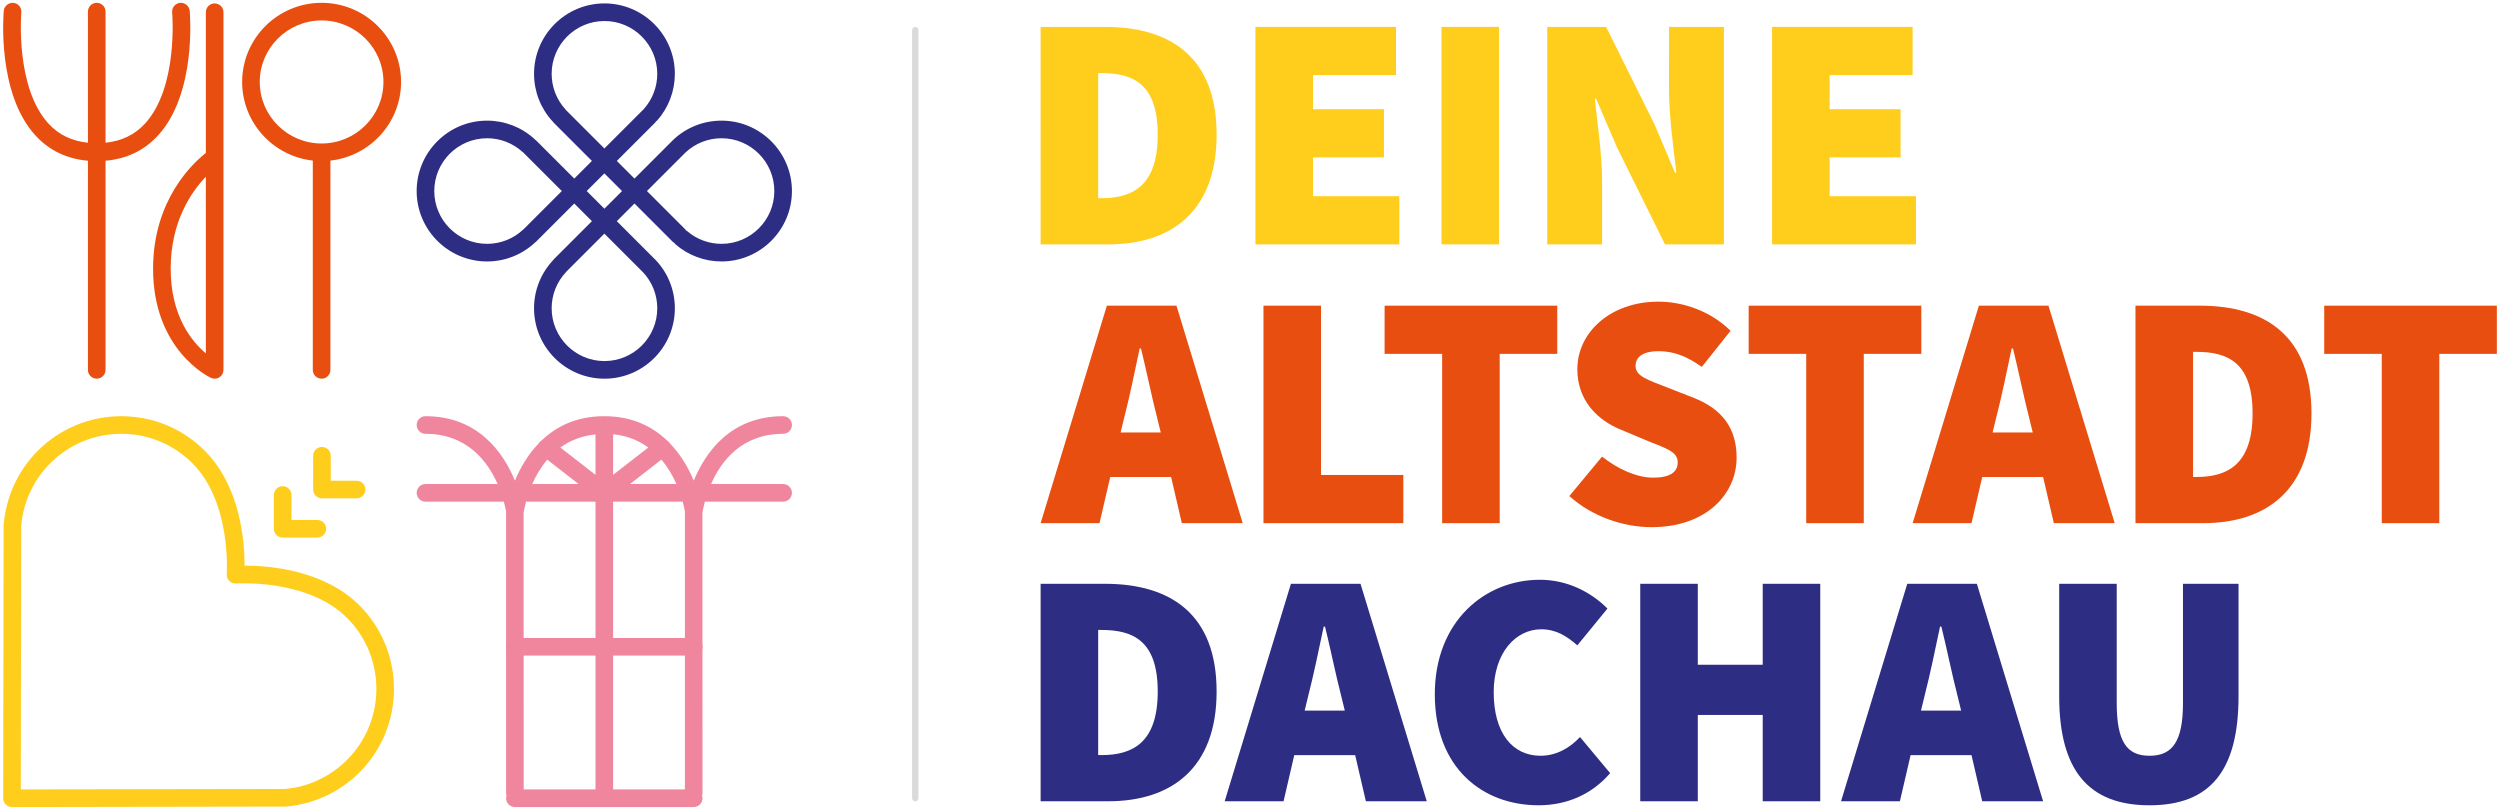 <?xml version="1.0" encoding="UTF-8"?>
<svg id="Ebene_1" data-name="Ebene 1" xmlns="http://www.w3.org/2000/svg" width="355" height="115" version="1.1" viewBox="0 0 355 115">
  <defs>
    <style>
      .cls-1 {
        fill: #f0869d;
      }

      .cls-1, .cls-2, .cls-3, .cls-4, .cls-5 {
        stroke-width: 0px;
      }

      .cls-2 {
        fill: #e84e0f;
      }

      .cls-3 {
        fill: #ffcd1c;
      }

      .cls-4 {
        fill: #dadada;
      }

      .cls-5 {
        fill: #2d2e83;
      }
    </style>
  </defs>
  <path class="cls-3" d="M156.417,28.147c4.466,0,7.981-1.805,7.981-9.027s-3.515-8.742-7.981-8.742h-.476v17.769h.476ZM147.769,3.82h9.122c9.407,0,15.868,4.371,15.868,15.299s-6.461,15.584-15.393,15.584h-9.597V3.82Z"/>
  <polygon class="cls-3" points="178.274 3.82 198.228 3.82 198.228 10.663 186.445 10.663 186.445 15.509 196.518 15.509 196.518 22.349 186.445 22.349 186.445 27.861 198.704 27.861 198.704 34.704 178.274 34.704 178.274 3.82"/>
  <rect class="cls-3" x="204.691" y="3.82" width="8.171" height="30.883"/>
  <path class="cls-3" d="M219.707,3.82h8.361l6.842,13.778,2.945,6.937h.191c-.381-3.325-1.046-7.982-1.046-11.783V3.82h7.793v30.883h-8.363l-6.84-13.826-2.947-6.889h-.19c.38,3.515,1.045,7.981,1.045,11.783v8.932h-7.791V3.82Z"/>
  <polygon class="cls-3" points="251.637 3.82 271.591 3.82 271.591 10.663 259.808 10.663 259.808 15.509 269.881 15.509 269.881 22.349 259.808 22.349 259.808 27.861 272.067 27.861 272.067 34.704 251.637 34.704 251.637 3.82"/>
  <path class="cls-2" d="M159.125,61.413h5.701l-.524-2.138c-.761-2.946-1.519-6.699-2.28-9.788h-.19c-.665,3.136-1.425,6.842-2.186,9.788l-.521,2.138ZM157.176,43.406h9.883l9.406,30.883h-8.646l-1.521-6.557h-8.647l-1.52,6.557h-8.362l9.407-30.883Z"/>
  <polygon class="cls-2" points="179.413 43.406 187.584 43.406 187.584 67.446 199.273 67.446 199.273 74.289 179.413 74.289 179.413 43.406"/>
  <polygon class="cls-2" points="204.785 50.248 196.614 50.248 196.614 43.406 221.13 43.406 221.13 50.248 212.957 50.248 212.957 74.288 204.785 74.288 204.785 50.248"/>
  <path class="cls-2" d="M222.843,70.44l4.655-5.606c2.185,1.758,4.942,2.993,7.222,2.993,2.47,0,3.515-.808,3.515-2.186,0-1.473-1.566-1.948-4.18-2.993l-3.848-1.615c-3.327-1.331-6.225-4.134-6.225-8.6,0-5.274,4.753-9.597,11.499-9.597,3.515,0,7.41,1.331,10.261,4.133l-4.086,5.132c-2.09-1.473-3.896-2.233-6.175-2.233-1.996,0-3.231.712-3.231,2.09,0,1.473,1.758,1.995,4.56,3.088l3.754,1.473c3.849,1.521,6.035,4.181,6.035,8.457,0,5.227-4.372,9.883-12.069,9.883-3.896,0-8.362-1.425-11.687-4.419"/>
  <polygon class="cls-2" points="256.483 50.248 248.312 50.248 248.312 43.406 272.827 43.406 272.827 50.248 264.654 50.248 264.654 74.288 256.483 74.288 256.483 50.248"/>
  <path class="cls-2" d="M282.949,61.413h5.701l-.523-2.138c-.76-2.946-1.519-6.699-2.28-9.788h-.19c-.665,3.136-1.425,6.842-2.186,9.788l-.522,2.138ZM281.001,43.406h9.882l9.407,30.883h-8.646l-1.521-6.557h-8.648l-1.519,6.557h-8.361l9.406-30.883Z"/>
  <path class="cls-2" d="M311.886,67.732c4.466,0,7.981-1.805,7.981-9.028s-3.515-8.741-7.981-8.741h-.476v17.769h.476ZM303.238,43.406h9.123c9.406,0,15.868,4.371,15.868,15.298s-6.462,15.585-15.394,15.585h-9.597v-30.883Z"/>
  <polygon class="cls-2" points="330.038 43.406 330.038 50.249 338.209 50.249 338.209 74.289 346.38 74.289 346.38 50.249 354.553 50.249 354.553 43.406 330.038 43.406"/>
  <path class="cls-5" d="M156.417,107.224c4.466,0,7.981-1.806,7.981-9.028s-3.515-8.742-7.981-8.742h-.476v17.77h.476ZM147.769,82.898h9.122c9.407,0,15.868,4.37,15.868,15.298s-6.461,15.584-15.393,15.584h-9.597v-30.882Z"/>
  <path class="cls-5" d="M185.259,100.903h5.701l-.524-2.137c-.761-2.946-1.519-6.699-2.28-9.787h-.19c-.665,3.135-1.425,6.841-2.186,9.787l-.521,2.137ZM183.311,82.898h9.883l9.406,30.882h-8.646l-1.521-6.556h-8.647l-1.52,6.556h-8.362l9.407-30.882Z"/>
  <path class="cls-5" d="M203.742,98.576c0-10.357,7.126-16.249,14.919-16.249,4.086,0,7.411,1.9,9.597,4.086l-4.276,5.227c-1.52-1.331-3.041-2.28-5.131-2.28-3.611,0-6.746,3.325-6.746,8.932,0,5.795,2.661,9.026,6.65,9.026,2.376,0,4.276-1.235,5.607-2.661l4.276,5.131c-2.613,3.041-6.176,4.562-10.167,4.562-7.887,0-14.729-5.227-14.729-15.774"/>
  <polygon class="cls-5" points="250.306 82.898 250.306 94.395 241.087 94.395 241.087 82.898 232.916 82.898 232.916 113.78 241.087 113.78 241.087 101.523 250.306 101.523 250.306 113.78 258.477 113.78 258.477 82.898 250.306 82.898"/>
  <path class="cls-5" d="M272.78,100.903h5.701l-.523-2.137c-.761-2.946-1.52-6.699-2.281-9.787h-.19c-.664,3.135-1.425,6.841-2.186,9.787l-.521,2.137ZM270.831,82.898h9.883l9.407,30.882h-8.647l-1.521-6.556h-8.647l-1.52,6.556h-8.361l9.406-30.882Z"/>
  <path class="cls-5" d="M292.404,98.861v-15.963h8.171v16.914c0,5.511,1.426,7.506,4.657,7.506s4.751-1.995,4.751-7.506v-16.914h7.888v15.963c0,10.547-3.992,15.49-12.639,15.49s-12.828-4.943-12.828-15.49"/>
  <path class="cls-2" d="M22.448,19.225c5.478-5.995,4.531-17.212,4.489-17.687-.063-.689-.691-1.188-1.359-1.133-.688.063-1.195.671-1.132,1.358.01.106.898,10.585-3.845,15.776-1.477,1.616-3.341,2.487-5.614,2.729V1.651c0-.691-.56-1.251-1.251-1.251s-1.251.56-1.251,1.251v18.617c-2.272-.241-4.133-1.111-5.61-2.726C2.14,12.367,3.018,1.868,3.026,1.762c.061-.687-.446-1.295-1.134-1.356-.663-.055-1.292.443-1.357,1.132-.042.475-.989,11.692,4.489,17.687,1.949,2.133,4.455,3.339,7.461,3.597v29.701c0,.691.56,1.251,1.251,1.251s1.251-.56,1.251-1.251v-29.701c3.006-.258,5.512-1.464,7.461-3.597"/>
  <path class="cls-2" d="M29.23,50.179c-2.009-1.693-4.993-5.332-4.993-12.026s2.94-10.908,4.993-13.06v25.086ZM30.481.485c-.691,0-1.251.56-1.251,1.251v19.982c-1.842,1.445-7.494,6.675-7.494,16.435,0,11.535,7.88,15.346,8.216,15.503.168.078.349.117.529.117.234,0,.468-.066.672-.196.361-.229.579-.627.579-1.054V1.736c0-.691-.56-1.251-1.251-1.251"/>
  <path class="cls-2" d="M45.667,20.376c-4.842,0-8.782-3.919-8.782-8.737s3.94-8.737,8.782-8.737,8.782,3.919,8.782,8.737-3.939,8.737-8.782,8.737M56.951,11.639c0-6.197-5.063-11.239-11.284-11.239s-11.283,5.042-11.283,11.239c0,5.775,4.399,10.543,10.033,11.165v29.719c0,.691.559,1.251,1.25,1.251s1.251-.56,1.251-1.251v-29.719c5.634-.622,10.033-5.39,10.033-11.165"/>
  <path class="cls-1" d="M98.508,93.096h-25.393c-.691,0-1.251-.56-1.251-1.251s.56-1.251,1.251-1.251h25.393c.691,0,1.251.56,1.251,1.251s-.56,1.251-1.251,1.251"/>
  <path class="cls-1" d="M74.696,71.234h9.864v40.865h-10.195l-.012-39.294c.014-.101.111-.709.343-1.571M77.711,65.272l4.452,3.46h-6.584c.499-1.135,1.188-2.351,2.132-3.46M84.56,61.688v5.739l-4.991-3.879c1.316-.96,2.956-1.652,4.991-1.86M96.942,71.234c.214.795.303,1.339.314,1.399v39.466h-10.195v-40.865h9.881ZM87.061,61.662c2.045.206,3.678.921,4.998,1.882l-4.998,3.883v-5.765ZM96.056,68.732h-6.597l4.458-3.464c.951,1.115,1.641,2.334,2.139,3.464M111.204,68.732h-10.231c1.407-3.208,4.326-7.131,10.231-7.131.691,0,1.251-.56,1.251-1.251s-.56-1.25-1.251-1.25c-7.501,0-11.066,5.202-12.69,9.157-.708-1.721-1.809-3.684-3.442-5.359-.017-.026-.021-.056-.04-.081-.089-.115-.201-.199-.317-.273-2.063-1.964-4.919-3.444-8.904-3.444s-6.818,1.467-8.879,3.425c-.126.076-.245.169-.341.292-.022.028-.026.062-.045.091-1.618,1.667-2.716,3.621-3.425,5.349-1.613-3.918-5.175-9.157-12.704-9.157-.691,0-1.25.56-1.25,1.25s.559,1.251,1.25,1.251c5.929,0,8.848,3.955,10.247,7.131h-10.247c-.691,0-1.25.56-1.25,1.251s.559,1.251,1.25,1.251h11.132c.213.794.303,1.338.314,1.399v40.007c0,.126.037.24.072.355-.035.115-.072.229-.072.355,0,.691.56,1.251,1.251,1.251h25.393c.691,0,1.251-.56,1.251-1.251,0-.126-.037-.24-.071-.355.034-.115.071-.229.071-.355l-.012-39.835c.014-.101.112-.709.344-1.571h11.114c.691,0,1.251-.56,1.251-1.251s-.56-1.251-1.251-1.251"/>
  <path class="cls-5" d="M102.457,34.625c-1.804,0-3.545-.648-4.906-1.826-.041-.036-.092-.048-.136-.078-.033-.042-.049-.092-.087-.13l-5.462-5.463,5.462-5.462s0-.002.002-.002c1.393-1.309,3.212-2.032,5.127-2.032,4.133,0,7.496,3.363,7.496,7.497s-3.363,7.496-7.496,7.496M85.821,29.635l-2.506-2.506,2.506-2.507,2.507,2.507-2.507,2.506ZM91.283,38.636s.005.002.007.004c1.314,1.395,2.04,3.216,2.04,5.135,0,4.134-3.364,7.496-7.497,7.496s-7.498-3.362-7.498-7.496c0-1.927.73-3.758,2.056-5.156.011-.012.014-.027.024-.04l5.406-5.406,5.462,5.463ZM74.365,32.54c-.011.01-.024.012-.035.022-1.399,1.33-3.233,2.063-5.165,2.063-4.133,0-7.497-3.363-7.497-7.496s3.364-7.497,7.497-7.497c1.877,0,3.672.697,5.053,1.961.024.021.054.027.079.047.007.008.01.018.017.026l5.463,5.462-5.412,5.412ZM80.359,15.622c-.007-.008-.018-.01-.026-.017-.019-.024-.024-.054-.045-.076-1.26-1.384-1.953-3.176-1.953-5.047,0-4.133,3.364-7.496,7.498-7.496s7.497,3.363,7.497,7.496c0,1.839-.672,3.609-1.895,4.982-.025.028-.032.063-.054.093-.031.026-.069.036-.098.065l-5.462,5.462-5.462-5.462ZM102.457,17.131c-2.57,0-5.012.973-6.877,2.74-.007.006-.009.016-.016.023,0,0-.003,0-.005.003l-5.462,5.462-2.507-2.506,5.462-5.462c.044-.044.063-.1.098-.148.051-.041.11-.066.155-.116,1.628-1.832,2.526-4.192,2.526-6.645,0-5.512-4.485-9.997-9.998-9.997s-9.999,4.485-9.999,9.997c0,2.495.925,4.885,2.604,6.73.019.02.044.027.064.045.033.043.049.094.088.134l5.462,5.462-2.506,2.506-5.463-5.462c-.038-.038-.087-.054-.129-.086-.019-.02-.026-.046-.047-.064-1.846-1.687-4.239-2.616-6.742-2.616-5.513,0-9.998,4.485-9.998,9.998s4.485,9.998,9.998,9.998c2.559,0,4.987-.969,6.848-2.721.022-.019.05-.026.07-.046l5.463-5.463,2.506,2.507-5.462,5.463c-.028.028-.038.065-.063.095-1.734,1.856-2.693,4.27-2.693,6.813,0,5.513,4.485,9.998,9.999,9.998s9.998-4.485,9.998-9.998c0-2.577-.978-5.023-2.754-6.889-.007-.007-.016-.009-.022-.015,0-.002,0-.003-.003-.004l-5.462-5.463,2.507-2.507,5.462,5.463c.061.061.138.092.207.137.05.065.085.137.149.193,1.814,1.57,4.136,2.437,6.542,2.437,5.513,0,9.998-4.486,9.998-9.998s-4.485-9.998-9.998-9.998"/>
  <path class="cls-4" d="M129.968,113.796c-.246,0-.447-.2-.447-.447V4.267c0-.247.201-.447.447-.447s.447.2.447.447v109.082c0,.247-.201.447-.447.447"/>
  <path class="cls-3" d="M17.226,61.601c-3.811,0-7.395,1.485-10.09,4.18-2.378,2.376-3.843,5.537-4.124,8.899l-.058,37.418,37.52-.062c3.261-.276,6.42-1.741,8.798-4.119,5.565-5.565,5.565-14.619,0-20.183-5.57-5.573-15.643-4.881-15.736-4.875-.37.027-.724-.104-.979-.363-.258-.257-.39-.615-.364-.978.009-.101.699-10.164-4.874-15.737-2.696-2.695-6.281-4.18-10.093-4.18M1.702,114.601c-.332,0-.649-.132-.885-.366-.235-.236-.366-.554-.366-.887l.065-38.773c.335-4.054,2.057-7.769,4.851-10.563,3.168-3.167,7.38-4.911,11.859-4.911s8.694,1.744,11.861,4.911c5.124,5.124,5.655,13.103,5.646,16.309h.085c3.261,0,11.143.565,16.223,5.644,6.538,6.539,6.538,17.18,0,23.721-2.795,2.795-6.511,4.516-10.461,4.847l-38.876.068h-.002Z"/>
  <path class="cls-3" d="M50.639,70.764h-4.923c-.691,0-1.251-.56-1.251-1.251v-4.794c0-.691.56-1.251,1.251-1.251s1.251.56,1.251,1.251v3.543h3.672c.691,0,1.251.56,1.251,1.251s-.56,1.251-1.251,1.251"/>
  <path class="cls-3" d="M45.062,76.335h-4.923c-.691,0-1.251-.56-1.251-1.251v-4.793c0-.691.56-1.251,1.251-1.251s1.251.56,1.251,1.251v3.542h3.672c.691,0,1.251.56,1.251,1.251s-.56,1.251-1.251,1.251"/>
</svg>